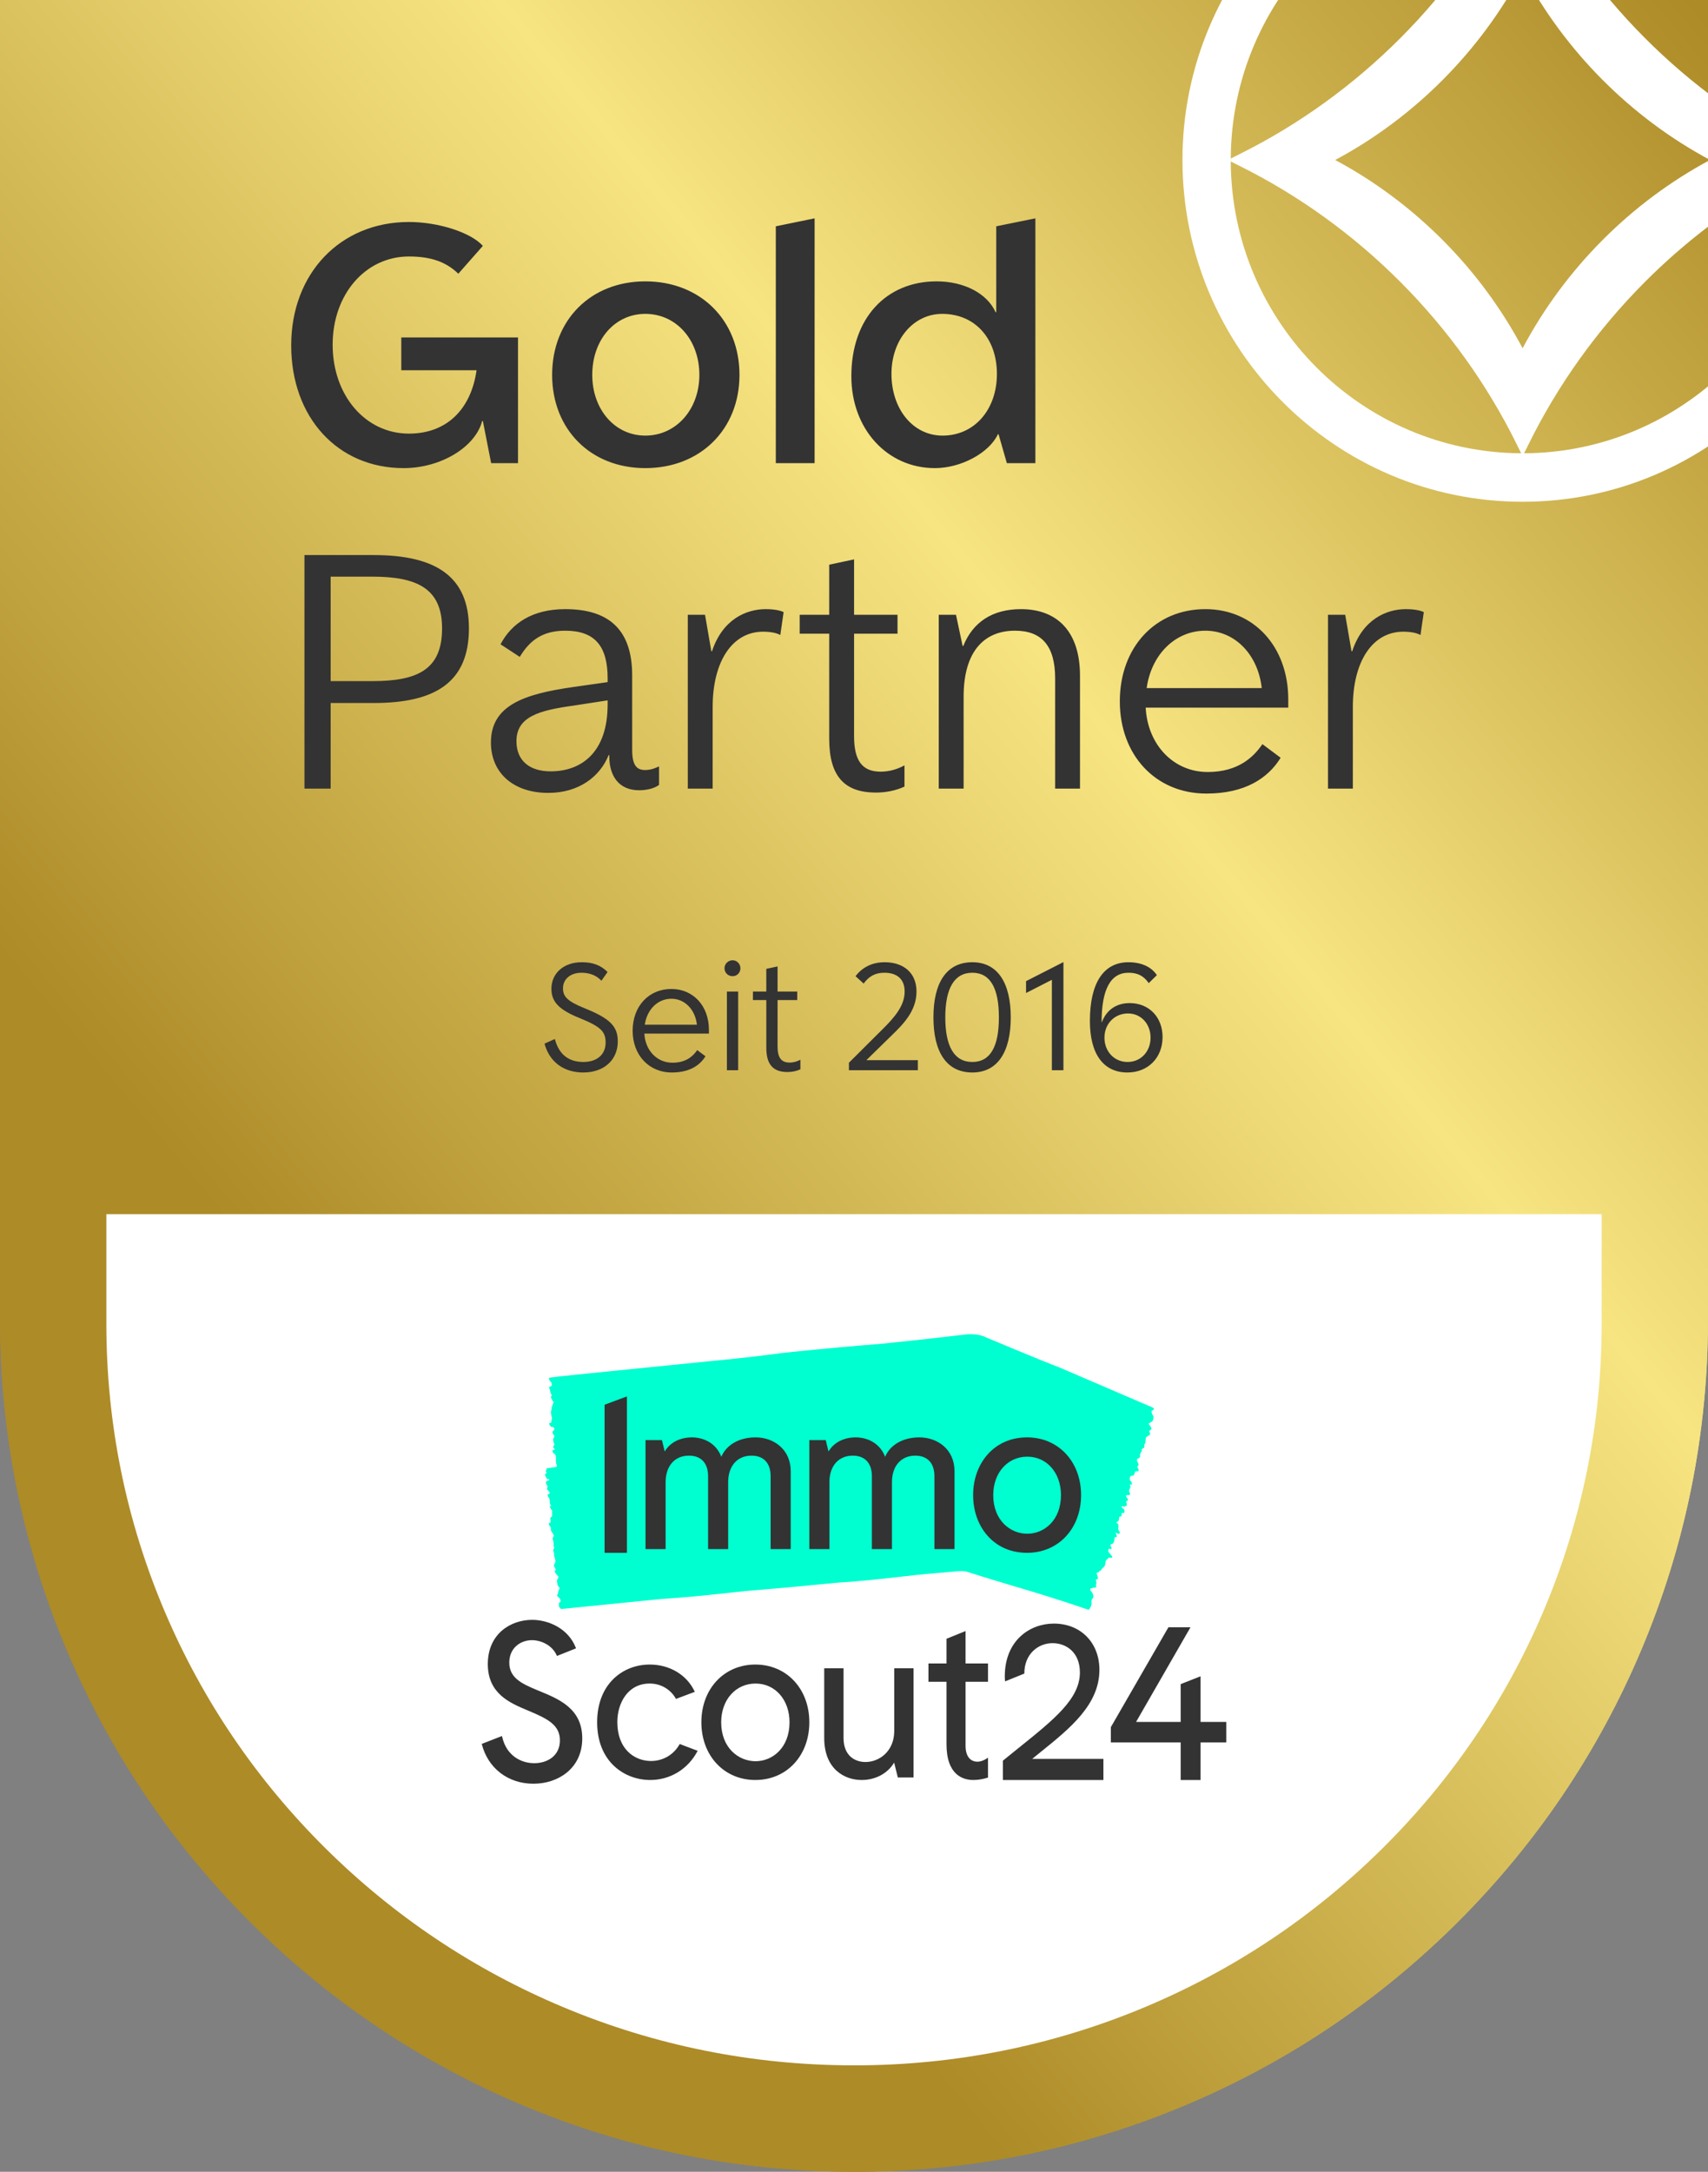 <?xml version="1.0" encoding="UTF-8" standalone="no"?>
<!DOCTYPE svg PUBLIC "-//W3C//DTD SVG 1.1//EN" "http://www.w3.org/Graphics/SVG/1.1/DTD/svg11.dtd">
<svg width="100%" height="100%" viewBox="0 0 273 347" version="1.1" xmlns="http://www.w3.org/2000/svg" xmlns:xlink="http://www.w3.org/1999/xlink" xml:space="preserve" xmlns:serif="http://www.serif.com/" style="fill-rule:evenodd;clip-rule:evenodd;stroke-linejoin:round;stroke-miterlimit:2;">
    <rect x="0" y="0" width="273" height="347" fill="#808080" stroke="none"/>
    <g transform="matrix(1,0,0,1,-69,-32)">
        <path d="M205.496,378.996C187.072,378.996 169.197,375.393 152.362,368.282C136.109,361.419 121.51,351.593 108.977,339.08C96.444,326.568 86.603,311.992 79.728,295.765C72.61,278.957 69,261.111 69,242.717L69,32L258.638,32L342,32L342,242.72C342,261.115 338.391,278.961 331.272,295.769C324.397,311.996 314.556,326.572 302.023,339.084C289.49,351.596 274.891,361.422 258.638,368.286C241.803,375.393 223.928,379 205.504,379L205.496,378.996Z" style="fill:url(#_Linear1);fill-rule:nonzero;"/>
    </g>
    <g transform="matrix(1,0,0,1,-69,-32)">
        <path d="M205.496,378.996C187.072,378.996 169.197,375.393 152.362,368.282C136.109,361.419 121.51,351.593 108.977,339.08C96.444,326.568 86.603,311.992 79.728,295.765C72.61,278.957 69,261.111 69,242.717L69,32L258.638,32L342,32L342,242.72C342,261.115 338.391,278.961 331.272,295.769C324.397,311.996 314.556,326.572 302.023,339.084C289.49,351.596 274.891,361.422 258.638,368.286C241.803,375.393 223.928,379 205.504,379L205.496,378.996Z" style="fill:url(#_Linear2);fill-rule:nonzero;"/>
    </g>
    <g transform="matrix(1,0,0,1,-69,-32)">
        <path d="M312.371,2.955C282.393,2.955 258,27.454 258,57.564C258,87.673 282.393,112.172 312.371,112.172C342.35,112.172 366.743,87.673 366.743,57.564C366.743,27.454 342.354,2.955 312.371,2.955ZM359.026,57.323L357.568,56.595C338.496,47.101 322.789,31.325 313.336,12.174L312.611,10.705C338.149,10.834 358.897,31.674 359.026,57.323ZM312.371,87.647C305.615,74.92 295.091,64.349 282.414,57.564C295.091,50.778 305.615,40.208 312.371,27.476C319.127,40.203 329.652,50.774 342.324,57.559C329.648,64.345 319.123,74.915 312.367,87.647L312.371,87.647ZM312.14,10.705L311.415,12.174C301.963,31.329 286.251,47.105 267.178,56.599L265.721,57.327C265.849,31.674 286.598,10.834 312.14,10.705ZM265.721,57.805L267.178,58.532C286.251,68.026 301.958,83.802 311.411,102.954L312.135,104.422C286.598,104.293 265.849,83.453 265.716,57.805L265.721,57.805ZM312.611,104.422L313.336,102.954C322.789,83.798 338.5,68.022 357.568,58.528L359.026,57.8C358.897,83.453 338.149,104.293 312.607,104.422L312.611,104.422Z" style="fill:white;fill-rule:nonzero;"/>
    </g>
    <g transform="matrix(1,0,0,1,-69,-32)">
        <path d="M205.497,361.997C189.368,361.997 173.719,358.864 158.981,352.682C144.751,346.715 131.97,338.172 120.998,327.294C110.026,316.415 101.41,303.743 95.392,289.635C89.16,275.022 86,259.506 86,243.514L86,226L325,226L325,243.517C325,259.51 321.84,275.025 315.608,289.638C309.59,303.746 300.974,316.418 290.002,327.297C279.03,338.175 266.249,346.718 252.02,352.685C237.282,358.864 221.633,362 205.503,362L205.497,361.997Z" style="fill:white;fill-rule:nonzero;"/>
    </g>
    <g transform="matrix(1,0,0,1,-69,-32)">
        <path d="M243.457,288.011C243.536,288.674 243.025,289.211 243.025,289.211L242.45,289.031C242.45,289.031 238.218,287.539 231.709,285.628C231.709,285.628 225.949,283.918 223.609,283.148C223.609,283.148 223.106,282.956 222.123,283.052C221.14,283.148 217.739,283.406 215.501,283.64L212.081,284.026C205.903,284.735 203.079,284.858 203.079,284.858C193.275,285.806 190.928,285.982 190.928,285.982C185.752,286.361 182.454,286.979 174.711,287.482L160.134,288.941C160.134,288.941 159.095,289.054 159.087,289.048L158.699,289.084C158.378,288.87 158.339,288.621 158.339,288.621L158.353,288.079C158.969,287.856 158.277,287.193 158.277,287.193C157.961,287.058 158.065,286.826 158.065,286.826C158.069,286.781 158.094,286.754 158.111,286.723C158.143,286.666 158.209,286.576 158.204,286.562C158.134,286.387 158.457,285.76 158.457,285.76C158.294,285.554 158.358,285.591 158.194,285.386C158.089,285.255 158.041,284.862 158.016,284.583C157.999,284.389 158.344,284.007 158.253,283.902C158.105,283.73 157.953,283.576 157.807,283.393C157.758,283.333 157.707,283.207 157.689,283.111C157.676,283.043 157.708,282.952 157.737,282.91C157.841,282.763 157.845,282.756 157.714,282.519C157.665,282.43 157.608,282.357 157.556,282.273C157.442,282.087 157.813,281.675 157.779,281.407C157.762,281.283 157.728,281.15 157.69,281.028C157.664,280.948 157.637,280.836 157.612,280.719C157.603,280.696 157.593,280.671 157.584,280.646C157.56,280.576 157.558,280.518 157.569,280.468C157.554,280.355 157.551,280.26 157.562,280.196C157.521,280.066 157.48,279.935 157.441,279.803C157.411,279.7 157.416,279.612 157.455,279.552C157.466,279.535 157.477,279.516 157.491,279.509C157.567,279.466 157.54,279.282 157.573,279.18C157.557,279.161 157.542,279.142 157.526,279.123C157.474,279.059 157.453,279.013 157.47,278.965C157.509,278.859 157.472,278.7 157.481,278.575C157.492,278.423 157.453,278.273 157.401,278.13C157.376,278.062 157.362,277.989 157.343,277.919C157.319,277.824 157.325,277.75 157.352,277.703C157.394,277.631 157.441,277.571 157.485,277.503C157.516,277.455 157.51,277.33 157.47,277.235C157.44,277.163 157.406,277.095 157.372,277.027C157.321,276.951 157.269,276.876 157.215,276.81C157.091,276.655 157.014,276.478 157.05,276.262C157.075,276.118 157.047,276.042 156.967,275.952C156.916,275.896 156.864,275.828 156.823,275.747C156.666,275.438 156.675,275.344 156.853,275.32C157.015,275.297 157.043,275.256 156.991,274.921C156.941,274.604 156.948,274.415 157.113,274.37C157.201,274.346 157.28,274.246 157.246,273.997C157.211,273.744 157.32,273.288 157.176,273.229C156.99,273.152 156.97,272.833 156.866,272.643C156.864,272.64 156.879,272.57 156.89,272.574C156.918,272.586 156.95,272.632 156.978,272.643C157.014,272.657 157.048,272.649 157.082,272.65C157.057,272.577 157.037,272.479 157.005,272.435C156.902,272.3 156.87,272.201 156.871,271.976C156.872,271.711 156.853,271.36 156.62,271.165C156.585,271.136 156.54,270.953 156.535,270.859C156.531,270.793 156.583,270.738 156.62,270.714C156.662,270.687 156.72,270.714 156.764,270.695C156.806,270.678 156.839,270.631 156.875,270.597C156.842,270.515 156.814,270.415 156.774,270.356C156.709,270.261 156.637,270.18 156.566,270.116C156.44,270 156.376,269.794 156.459,269.703C156.595,269.554 156.486,269.43 156.399,269.272C156.352,269.187 156.304,269.092 156.271,268.992C156.253,268.936 156.257,268.819 156.265,268.803C156.295,268.748 156.402,268.546 156.651,268.559C156.762,268.565 156.776,268.412 156.772,268.374C156.74,268.291 156.471,268.362 156.434,268.328C156.339,268.239 156.443,268.207 156.346,268.138C156.249,268.068 156.09,267.665 156.118,267.536C156.134,267.467 156.199,267.451 156.248,267.438C156.321,267.419 156.424,267.478 156.296,267.194C156.213,267.009 156.25,267.086 156.306,266.86C156.334,266.747 156.392,266.794 156.35,266.664L156.429,266.596C156.429,266.596 157.666,266.415 157.84,266.397C158.192,266.36 157.897,265.884 157.897,265.884C157.797,265.242 157.876,264.972 157.869,264.886C157.826,264.373 157.647,264.296 157.44,264.169C157.392,264.14 157.329,263.942 157.301,263.817C157.292,263.773 157.359,263.671 157.404,263.673C157.477,263.676 157.504,263.632 157.584,263.675C157.608,263.688 157.63,263.579 157.655,263.597C157.649,263.542 157.687,263.558 157.669,263.525C157.616,263.425 157.574,263.499 157.522,263.398C157.477,263.311 157.431,263.203 157.414,263.105C157.407,263.067 157.475,263.011 157.517,263C157.588,262.984 157.625,262.79 157.548,262.585C157.491,262.434 157.482,262.441 157.444,262.27C157.383,261.99 157.414,261.817 157.522,261.712C157.65,261.588 157.637,261.462 157.479,261.22C157.466,261.199 157.453,261.175 157.438,261.16C157.371,261.088 157.301,261.025 157.307,260.858C157.314,260.664 157.453,260.526 157.512,260.54C157.557,260.55 157.582,260.444 157.587,260.411C157.619,260.196 157.611,260.262 157.555,260.148C157.491,260.018 157.348,260.021 157.225,260.006C156.985,259.977 157.015,259.883 156.885,259.713C156.771,259.564 156.734,259.507 156.828,259.378C156.853,259.345 157.006,259.316 157.049,259.321C157.143,259.333 157.108,259.257 157.119,259.076C157.122,259.026 157.137,258.985 157.149,258.945C157.244,258.64 157.241,258.641 157.133,258.176C157.055,257.844 157,257.536 157.128,257.311C157.212,257.161 157.15,256.67 157.262,256.643C157.328,256.627 157.333,256.436 157.349,256.336C157.36,256.266 157.372,256.24 157.41,256.236C157.435,256.234 157.462,256.163 157.476,256.12C157.504,256.031 157.357,255.887 157.325,255.815C157.267,255.687 157.209,255.568 157.144,255.453C157.053,255.293 156.983,255.163 157.119,255.103C157.212,255.062 157.186,254.864 157.123,254.777C156.982,254.582 156.952,254.348 156.902,254.11C156.896,254.082 156.885,254.052 156.883,254.025C156.871,253.877 156.71,253.748 156.781,253.613C156.819,253.541 156.916,253.588 156.972,253.542C157.076,253.456 157.301,253.33 157.185,253.236C157.149,253.208 157.191,253.035 157.163,252.994C157.084,252.876 157.053,252.781 156.967,252.704C156.819,252.575 156.885,252.634 156.779,252.389L156.757,252.26C156.715,252.126 156.88,252.116 156.88,252.116L158.464,251.919C158.464,251.919 162.645,251.475 166.597,251.083C166.597,251.083 169.621,250.787 182.315,249.499C182.315,249.499 187.679,249.031 193.794,248.209C193.794,248.209 199.142,247.569 210.164,246.679C210.164,246.679 217.686,245.907 223.098,245.248C223.098,245.248 225.083,244.939 226.467,245.626C226.467,245.626 235.292,249.338 238.412,250.521L253.23,256.886C253.607,257.089 253.36,257.253 253.36,257.253C253.336,257.289 253.289,257.305 253.252,257.325C253.182,257.364 253.05,257.419 253.051,257.433C253.07,257.599 253.076,257.792 253.149,257.911C253.284,258.131 253.211,258.081 253.347,258.299C253.434,258.439 253.327,258.78 253.237,259.02C253.175,259.186 252.527,259.406 252.605,259.519C252.735,259.706 252.877,259.878 252.998,260.072C253.038,260.136 253.054,260.256 253.036,260.341C253.023,260.401 252.939,260.468 252.88,260.495C252.67,260.588 252.662,260.592 252.737,260.827C252.766,260.916 252.813,260.993 252.848,261.078C252.923,261.266 252.225,261.503 252.154,261.736C252.122,261.844 252.11,261.965 252.109,262.077C252.108,262.151 252.097,262.253 252.079,262.357C252.082,262.38 252.084,262.403 252.085,262.427C252.088,262.492 252.064,262.541 252.027,262.58C251.997,262.677 251.959,262.758 251.916,262.808C251.914,262.928 251.913,263.049 251.909,263.17C251.905,263.265 251.858,263.337 251.778,263.375C251.755,263.387 251.732,263.399 251.709,263.402C251.585,263.415 251.54,263.577 251.449,263.651C251.462,263.672 251.475,263.693 251.488,263.713C251.533,263.781 251.541,263.825 251.496,263.86C251.39,263.942 251.374,264.096 251.296,264.198C251.194,264.333 251.228,264.486 251.22,264.633C251.218,264.679 251.211,264.724 251.207,264.77C251.198,264.855 251.157,264.915 251.098,264.946C251.009,264.995 250.916,265.031 250.825,265.075C250.761,265.107 250.714,265.212 250.727,265.303C250.737,265.372 250.753,265.439 250.77,265.504C250.807,265.583 250.846,265.66 250.891,265.731C250.993,265.895 251.022,266.066 250.876,266.235C250.778,266.348 250.782,266.42 250.854,266.518C250.899,266.579 250.942,266.65 250.962,266.729C251.041,267.033 250.988,267.108 250.73,267.078C250.497,267.05 250.438,267.076 250.362,267.37C250.29,267.648 250.197,267.804 249.947,267.794C249.816,267.789 249.661,267.85 249.598,268.067C249.534,268.288 249.572,268.56 249.745,268.651C249.969,268.769 249.854,269.04 249.915,269.228C249.916,269.232 249.863,269.285 249.85,269.279C249.816,269.261 249.794,269.213 249.759,269.196C249.716,269.174 249.665,269.171 249.618,269.16C249.62,269.229 249.604,269.316 249.63,269.362C249.711,269.504 249.713,269.596 249.611,269.783C249.491,270.004 249.361,270.302 249.597,270.531C249.633,270.566 249.614,270.731 249.58,270.811C249.556,270.867 249.46,270.898 249.397,270.907C249.328,270.917 249.259,270.879 249.189,270.882C249.124,270.884 249.058,270.914 248.992,270.931C249.002,271.009 248.996,271.1 249.025,271.161C249.073,271.26 249.137,271.348 249.206,271.422C249.33,271.554 249.327,271.745 249.171,271.797C248.917,271.881 249.012,272.016 249.063,272.173C249.09,272.257 249.113,272.35 249.114,272.444C249.115,272.495 249.065,272.6 249.039,272.602C248.837,272.626 248.629,272.849 248.431,272.662C248.401,272.633 248.34,272.653 248.293,272.651C248.3,272.73 248.284,272.841 248.32,272.88C248.412,272.982 248.528,273.049 248.631,273.134C248.735,273.219 248.777,273.602 248.679,273.701C248.627,273.754 248.53,273.749 248.456,273.745C248.347,273.74 248.23,273.662 248.281,273.935C248.314,274.114 248.262,274.301 248.055,274.307C247.887,274.311 247.87,274.494 247.87,274.614C247.87,274.883 247.773,275.044 247.582,275.155C247.485,275.212 247.365,275.263 247.555,275.372C247.729,275.471 247.804,275.648 247.763,275.948C247.73,276.193 247.692,276.5 247.922,276.666C247.975,276.704 247.974,276.888 247.957,277C247.951,277.039 247.813,277.105 247.751,277.09C247.652,277.066 247.565,276.986 247.475,276.928C247.447,276.91 247.422,276.886 247.395,276.864C247.379,276.912 247.342,276.972 247.352,277.005C247.381,277.103 247.438,277.186 247.466,277.286C247.489,277.371 247.505,277.475 247.485,277.561C247.477,277.595 247.359,277.622 247.295,277.618C247.19,277.612 247.129,277.598 247.145,277.792C247.156,277.934 247.096,278.095 247.072,278.248C247.032,278.5 246.912,278.635 246.715,278.691C246.484,278.758 246.446,278.866 246.556,279.114C246.566,279.135 246.574,279.158 246.587,279.175C246.647,279.255 246.716,279.327 246.633,279.465C246.538,279.625 246.484,279.489 246.407,279.461C246.35,279.439 246.226,279.452 246.217,279.481C246.177,279.609 246.13,279.768 246.157,279.879C246.187,280.006 246.29,280.1 246.368,280.199C246.494,280.356 246.647,280.486 246.75,280.665C246.842,280.822 246.782,280.909 246.612,280.903C246.552,280.901 246.492,280.891 246.434,280.874C246.309,280.838 246.198,280.856 246.102,281.005C246.076,281.046 246.038,281.076 246.002,281.106C245.736,281.332 245.74,281.332 245.683,281.751C245.643,282.05 245.582,282.322 245.306,282.474C245.122,282.574 244.99,283.001 244.822,282.992C244.724,282.986 244.633,283.144 244.566,283.223C244.519,283.278 244.491,283.296 244.436,283.288C244.401,283.283 244.358,283.227 244.32,283.259C244.242,283.324 244.355,283.595 244.368,283.664C244.391,283.787 244.419,283.903 244.458,284.018C244.512,284.177 244.551,284.306 244.336,284.317C244.189,284.324 244.137,284.496 244.186,284.587C244.295,284.791 244.232,284.995 244.196,285.207C244.191,285.233 244.192,285.261 244.184,285.283C244.135,285.41 244.301,285.565 244.142,285.657C244.057,285.705 243.944,285.639 243.846,285.661C243.664,285.702 243.481,285.763 243.302,285.835C243.279,285.844 243.248,285.989 243.267,286.032C243.325,286.153 243.395,286.272 243.481,286.361C243.628,286.511 243.721,286.702 243.76,286.937C243.789,287.115 243.77,287.278 243.626,287.422C243.384,287.667 243.457,288.011 243.457,288.011Z" style="fill:rgb(0,255,208);"/>
    </g>
    <g transform="matrix(1,0,0,1,-69,-32)">
        <path d="M193.606,263.003C192.586,262.138 191.224,261.661 189.77,261.661C187.163,261.661 185.112,262.836 184.293,264.76C183.425,262.486 181.339,261.661 179.6,261.661C177.67,261.661 176.077,262.496 175.247,263.917L174.802,262.1L172.18,262.1L172.18,279.512L175.392,279.512L175.392,268.8C175.392,266.235 176.853,264.578 179.114,264.578C181.06,264.578 182.177,265.773 182.177,267.856L182.177,279.512L185.388,279.512L185.388,268.8C185.388,266.235 186.849,264.578 189.111,264.578C191.057,264.578 192.173,265.773 192.173,267.856L192.173,279.512L195.385,279.512L195.385,267.081C195.385,265.4 194.77,263.99 193.606,263.003Z" style="fill:rgb(51,51,51);"/>
    </g>
    <g transform="matrix(1,0,0,1,-69,-32)">
        <path d="M219.786,263.003C218.766,262.138 217.404,261.661 215.95,261.661C213.343,261.661 211.291,262.836 210.473,264.76C209.605,262.486 207.519,261.661 205.78,261.661C203.85,261.661 202.257,262.496 201.427,263.917L200.982,262.1L198.36,262.1L198.36,279.512L201.572,279.512L201.572,268.8C201.572,266.235 203.033,264.578 205.294,264.578C207.24,264.578 208.357,265.773 208.357,267.856L208.357,279.512L211.568,279.512L211.568,268.8C211.568,266.235 213.029,264.578 215.291,264.578C217.237,264.578 218.353,265.773 218.353,267.856L218.353,279.512L221.565,279.512L221.565,267.081C221.565,265.4 220.95,263.99 219.786,263.003Z" style="fill:rgb(51,51,51);"/>
    </g>
    <g transform="matrix(1,0,0,1,-69,-32)">
        <path d="M233.202,277.058C230.494,277.058 227.754,274.937 227.754,270.884C227.754,267.327 230.045,264.745 233.202,264.745C236.319,264.745 238.581,267.327 238.581,270.884C238.581,274.937 235.875,277.058 233.202,277.058ZM233.168,261.661C230.631,261.661 228.45,262.601 226.863,264.381C225.365,266.06 224.54,268.37 224.54,270.884C224.54,273.411 225.365,275.726 226.863,277.401C228.447,279.171 230.627,280.107 233.168,280.107C238.167,280.107 241.795,276.229 241.795,270.884C241.795,265.54 238.167,261.661 233.168,261.661Z" style="fill:rgb(51,51,51);"/>
    </g>
    <g transform="matrix(1,0,0,1,-69,-32)">
        <path d="M165.635,256.444L165.635,280.107L169.205,280.107L169.205,255.115L165.635,256.444Z" style="fill:rgb(51,51,51);"/>
    </g>
    <g transform="matrix(1,0,0,1,-69,-32)">
        <path d="M155.11,302.148L154.826,302.031C152.236,300.959 150.403,300.017 150.403,297.635C150.403,295.29 152.222,294.062 154.018,294.062C155.468,294.062 157.305,294.853 158.021,296.585L161.069,295.368L161.023,295.251C159.824,292.188 156.658,290.817 154.053,290.817C150.642,290.817 146.97,293.028 146.97,297.883C146.97,302.623 150.504,304.099 153.344,305.286L153.692,305.432C156.593,306.661 158.494,307.649 158.494,310.075C158.494,312.592 156.436,313.719 154.397,313.719C152.381,313.719 149.975,312.614 149.265,309.514L149.233,309.377L146,310.637C146.974,314.511 150.189,316.999 154.259,316.999C156.306,316.999 158.211,316.358 159.624,315.193C161.221,313.876 162.065,311.997 162.065,309.757C162.065,304.996 158.37,303.483 155.11,302.148Z" style="fill:rgb(51,51,51);"/>
    </g>
    <g transform="matrix(1,0,0,1,-69,-32)">
        <path d="M233.98,313.031C234.468,312.631 234.962,312.232 235.457,311.834C240.014,308.159 244.726,304.359 244.726,298.804C244.726,294.452 241.727,291.413 237.434,291.413C233.662,291.413 229.602,294.056 229.602,299.86C229.602,300.14 229.62,300.451 229.648,300.645L232.723,299.402C232.723,296.21 234.991,294.54 237.231,294.54C239.409,294.54 241.606,295.989 241.606,299.226C241.606,303.418 237.519,306.7 231.863,311.242C231.057,311.89 230.217,312.564 229.351,313.272L229.3,313.313L229.3,316.405L245.365,316.405L245.365,313.031L233.98,313.031Z" style="fill:rgb(51,51,51);"/>
    </g>
    <g transform="matrix(1,0,0,1,-69,-32)">
        <path d="M195.194,307.181C195.194,311.266 192.464,313.404 189.767,313.404C187.036,313.404 184.271,311.266 184.271,307.181C184.271,303.595 186.582,300.993 189.767,300.993C192.911,300.993 195.194,303.595 195.194,307.181ZM189.733,297.958C184.733,297.958 181.105,301.837 181.105,307.181C181.105,312.525 184.733,316.404 189.733,316.404C194.732,316.404 198.36,312.525 198.36,307.181C198.36,301.837 194.732,297.958 189.733,297.958Z" style="fill:rgb(51,51,51);"/>
    </g>
    <g transform="matrix(1,0,0,1,-69,-32)">
        <path d="M211.931,308.581C211.931,311.796 209.563,313.531 207.336,313.531C205.64,313.531 203.829,312.524 203.829,309.699L203.829,298.554L200.74,298.554L200.74,309.699C200.74,314.649 203.963,316.405 206.724,316.405C208.944,316.405 210.9,315.347 211.915,313.62L212.504,315.998L215.02,315.998L215.02,298.554L211.931,298.554L211.931,308.581Z" style="fill:rgb(51,51,51);"/>
    </g>
    <g transform="matrix(1,0,0,1,-69,-32)">
        <path d="M223.331,292.603L220.285,293.84L220.285,297.789L217.4,297.789L217.4,300.715L220.285,300.715L220.285,310.683C220.285,315.661 222.973,316.404 224.575,316.404C225.287,316.404 226.023,316.287 226.825,316.046L226.92,316.017L226.92,312.833L226.718,312.97C226.248,313.288 225.698,313.478 225.246,313.478C224.029,313.478 223.331,312.55 223.331,310.931L223.331,300.715L226.92,300.715L226.92,297.789L223.331,297.789L223.331,292.603Z" style="fill:rgb(51,51,51);"/>
    </g>
    <g transform="matrix(1,0,0,1,-69,-32)">
        <path d="M260.892,307.125L260.892,299.833L257.715,301.085L257.715,307.125L250.585,307.125L259.28,292.008L255.752,292.008L246.555,307.957L246.555,310.4L257.715,310.4L257.715,316.405L260.892,316.405L260.892,310.4L265,310.4L265,307.125L260.892,307.125Z" style="fill:rgb(51,51,51);"/>
    </g>
    <g transform="matrix(1,0,0,1,-69,-32)">
        <path d="M177.642,310.656C176.721,312.338 174.999,313.369 173.063,313.369C170.38,313.369 167.671,311.445 167.671,307.147C167.671,304.183 169.294,300.993 172.855,300.993C174.63,300.993 176.209,301.926 177.045,303.449L180.054,302.317L180.001,302.204C178.75,299.585 176.012,297.958 172.855,297.958C170.632,297.958 168.573,298.771 167.058,300.248C165.348,301.914 164.445,304.311 164.445,307.181C164.445,313.518 168.841,316.404 172.924,316.404C176.099,316.404 178.912,314.704 180.449,311.857L180.51,311.744L180.484,311.733L177.642,310.656Z" style="fill:rgb(51,51,51);"/>
    </g>
    <g transform="matrix(1,0,0,1,-69,-32)">
        <path d="M133.14,85.913L151.796,85.913L151.796,106L147.503,106L146.178,99.269L146.072,99.269C144.959,103.456 139.447,106.795 133.511,106.795C122.964,106.795 115.544,98.686 115.544,87.185C115.544,75.684 123.388,67.469 134.359,67.469C139.023,67.469 144.217,69.112 146.178,71.285L142.256,75.737C140.295,73.829 137.857,72.981 134.359,72.981C127.416,72.981 122.169,79.023 122.169,87.079C122.169,95.188 127.416,101.283 134.359,101.283C140.348,101.283 144.27,97.467 145.171,91.16L133.14,91.16L133.14,85.913ZM172.144,106.795C163.399,106.795 157.251,100.594 157.251,91.902C157.251,83.157 163.399,76.956 172.144,76.956C180.942,76.956 187.196,83.157 187.196,91.902C187.196,100.594 180.942,106.795 172.144,106.795ZM172.144,101.601C177.073,101.601 180.783,97.414 180.783,91.902C180.783,86.284 177.073,82.15 172.144,82.15C167.268,82.15 163.664,86.284 163.664,91.902C163.664,97.414 167.268,101.601 172.144,101.601ZM193.002,106L193.002,68.158L199.203,66.886L199.203,106L193.002,106ZM218.431,106.795C210.799,106.795 205.075,100.541 205.075,92.114C205.075,82.786 210.693,76.956 218.696,76.956C223.148,76.956 226.805,78.917 228.13,81.885L228.236,81.885L228.236,68.158L234.49,66.886L234.49,106L229.932,106L228.607,101.389L228.501,101.389C227.07,104.41 222.565,106.795 218.431,106.795ZM219.65,101.601C224.738,101.601 228.342,97.467 228.342,91.743C228.342,86.019 224.791,82.15 219.597,82.15C214.986,82.15 211.488,86.284 211.488,91.743C211.488,97.361 214.933,101.601 219.65,101.601Z" style="fill:rgb(51,51,51);fill-rule:nonzero;"/>
    </g>
    <g transform="matrix(1,0,0,1,-69,-32)">
        <path d="M128.741,120.688C138.758,120.688 143.952,124.186 143.952,132.401C143.952,141.04 138.546,144.326 128.741,144.326L121.851,144.326L121.851,158L117.664,158L117.664,120.688L128.741,120.688ZM128.529,140.828C135.843,140.828 139.659,138.92 139.659,132.401C139.659,126.041 135.684,124.133 128.476,124.133L121.851,124.133L121.851,140.828L128.529,140.828ZM172.112,155.032C173.013,155.032 173.808,154.714 174.338,154.449L174.338,157.417C173.543,158 172.324,158.265 171.158,158.265C167.872,158.265 166.388,155.933 166.388,152.859L166.388,152.647L166.282,152.647C164.904,156.092 161.512,158.689 156.636,158.689C151.071,158.689 147.467,155.509 147.467,150.633C147.467,144.697 152.767,142.895 160.558,141.782L166.123,140.987L166.123,140.404C166.123,135.263 164.109,132.772 159.339,132.772C155.735,132.772 153.668,134.309 152.078,136.959L149.004,134.945C150.753,131.606 154.092,129.327 159.339,129.327C166.441,129.327 170.045,132.719 170.045,139.927L170.045,151.799C170.045,154.237 170.734,155.032 172.112,155.032ZM157.007,155.244C161.936,155.244 166.123,152.223 166.123,144.538L166.123,143.902L160.611,144.75C155.311,145.492 151.548,146.446 151.548,150.421C151.548,153.654 153.774,155.244 157.007,155.244ZM178.934,158L178.934,130.228L181.69,130.228L182.697,136.058L182.803,136.058C184.499,130.917 188.315,129.327 191.389,129.327C193.085,129.327 193.933,129.645 194.251,129.804L193.721,133.461C193.138,133.143 192.237,132.931 190.965,132.931C186.036,132.931 182.909,137.701 182.909,144.962L182.909,158L178.934,158ZM209.752,155.297C211.183,155.297 212.508,154.873 213.568,154.29L213.568,157.682C212.19,158.318 210.6,158.636 209.01,158.636C204.028,158.636 201.537,156.092 201.537,150.05L201.537,133.249L196.82,133.249L196.82,130.228L201.537,130.228L201.537,122.225L205.512,121.377L205.512,130.228L212.455,130.228L212.455,133.249L205.512,133.249L205.512,149.626C205.512,153.495 206.784,155.297 209.752,155.297ZM219.046,158L219.046,130.228L221.802,130.228L222.862,135.21L222.968,135.21C224.505,131.394 227.632,129.327 232.19,129.327C237.861,129.327 241.624,132.772 241.624,139.98L241.624,158L237.649,158L237.649,140.404C237.649,135.157 235.476,132.772 231.236,132.772C226.36,132.772 223.021,136.005 223.021,143.319L223.021,158L219.046,158ZM274.911,143.743L274.911,145.068L252.121,145.068C252.439,151.004 256.573,155.35 262.032,155.35C266.961,155.35 269.399,152.912 270.777,150.898L273.692,153.071C271.678,156.357 267.968,158.795 261.82,158.795C253.711,158.795 247.987,152.647 247.987,144.061C247.987,135.422 253.658,129.327 261.661,129.327C269.399,129.327 274.911,135.316 274.911,143.743ZM261.661,132.772C256.838,132.772 253.022,136.588 252.28,141.941L270.671,141.941C270.088,136.641 266.431,132.772 261.661,132.772ZM281.259,158L281.259,130.228L284.015,130.228L285.022,136.058L285.128,136.058C286.824,130.917 290.64,129.327 293.714,129.327C295.41,129.327 296.258,129.645 296.576,129.804L296.046,133.461C295.463,133.143 294.562,132.931 293.29,132.931C288.361,132.931 285.234,137.701 285.234,144.962L285.234,158L281.259,158Z" style="fill:rgb(51,51,51);fill-rule:nonzero;"/>
    </g>
    <g transform="matrix(1,0,0,1,-69,-32)">
        <path d="M162.224,203.36C159.08,203.36 156.824,201.656 156.032,198.752L157.688,198.008C158.312,200.432 159.848,201.68 162.248,201.68C164.432,201.68 165.8,200.48 165.8,198.584C165.8,196.808 165.008,196.04 161.72,194.696C158.36,193.352 157.136,192.08 157.136,189.992C157.136,187.496 159.104,185.744 161.984,185.744C163.76,185.744 165.032,186.224 166.112,187.304L165.128,188.696C164.336,187.856 163.28,187.424 161.936,187.424C160.184,187.424 158.984,188.432 158.984,189.92C158.984,191.264 159.776,192.008 162.368,193.064C166.496,194.72 167.744,195.968 167.744,198.392C167.744,201.368 165.536,203.36 162.224,203.36ZM182.311,196.544L182.311,197.144L171.991,197.144C172.135,199.832 174.007,201.8 176.479,201.8C178.711,201.8 179.815,200.696 180.439,199.784L181.759,200.768C180.847,202.256 179.167,203.36 176.383,203.36C172.711,203.36 170.119,200.576 170.119,196.688C170.119,192.776 172.687,190.016 176.311,190.016C179.815,190.016 182.311,192.728 182.311,196.544ZM176.311,191.576C174.127,191.576 172.399,193.304 172.062,195.728L180.391,195.728C180.127,193.328 178.471,191.576 176.311,191.576ZM186.097,187.976C185.377,187.976 184.801,187.424 184.801,186.704C184.801,186.008 185.377,185.432 186.097,185.432C186.793,185.432 187.345,186.008 187.345,186.704C187.345,187.424 186.793,187.976 186.097,187.976ZM185.185,203L185.185,190.424L186.985,190.424L186.985,203L185.185,203ZM195.203,201.776C195.851,201.776 196.451,201.584 196.931,201.32L196.931,202.856C196.307,203.144 195.587,203.288 194.867,203.288C192.611,203.288 191.483,202.136 191.483,199.4L191.483,191.792L189.347,191.792L189.347,190.424L191.483,190.424L191.483,186.8L193.283,186.416L193.283,190.424L196.427,190.424L196.427,191.792L193.283,191.792L193.283,199.208C193.283,200.96 193.859,201.776 195.203,201.776ZM207.474,201.392L215.706,201.392L215.706,203L204.69,203L204.69,201.8L210.042,196.472C212.058,194.48 213.594,192.656 213.594,190.424C213.594,188.408 212.346,187.424 210.354,187.424C208.89,187.424 207.906,187.976 207.042,189.152L205.746,187.976C206.778,186.608 208.338,185.744 210.402,185.744C213.426,185.744 215.49,187.448 215.49,190.424C215.49,193.472 213.426,195.584 211.674,197.288L207.474,201.392ZM224.412,203.36C220.26,203.36 218.196,200.048 218.196,194.552C218.196,189.056 220.26,185.744 224.412,185.744C228.468,185.744 230.556,189.056 230.556,194.552C230.556,200.048 228.468,203.36 224.412,203.36ZM224.412,201.68C227.316,201.68 228.66,199.184 228.66,194.552C228.66,189.944 227.316,187.424 224.412,187.424C221.508,187.424 220.092,189.944 220.092,194.552C220.092,199.184 221.508,201.68 224.412,201.68ZM232.999,188.768L238.975,185.72L238.975,203L237.127,203L237.127,188.552L232.999,190.664L232.999,188.768ZM249.204,203.36C245.364,203.36 243.204,200.408 243.204,195.128C243.204,189.056 245.388,185.744 249.372,185.744C251.436,185.744 253.044,186.488 253.908,187.808L252.612,189.08C251.796,187.928 250.86,187.424 249.372,187.424C246.516,187.424 245.076,190.064 245.076,195.32L245.124,195.32C245.844,193.376 247.428,192.272 249.564,192.272C252.636,192.272 254.82,194.504 254.82,197.696C254.82,201.008 252.492,203.36 249.204,203.36ZM249.228,201.68C251.34,201.68 252.9,200.024 252.9,197.792C252.9,195.584 251.364,193.928 249.3,193.928C247.14,193.928 245.532,195.584 245.532,197.792C245.532,200.024 247.116,201.68 249.228,201.68Z" style="fill:rgb(51,51,51);fill-rule:nonzero;"/>
    </g>
    <defs>
        <linearGradient id="_Linear1" x1="0" y1="0" x2="1" y2="0" gradientUnits="userSpaceOnUse" gradientTransform="matrix(-228.322,191.257,-191.257,-228.322,306.522,1.128)"><stop offset="0" style="stop-color:rgb(173,139,39);stop-opacity:1"/><stop offset="0.48" style="stop-color:rgb(247,229,130);stop-opacity:1"/><stop offset="1" style="stop-color:rgb(173,139,39);stop-opacity:1"/></linearGradient>
        <linearGradient id="_Linear2" x1="0" y1="0" x2="1" y2="0" gradientUnits="userSpaceOnUse" gradientTransform="matrix(-228.322,191.257,-191.257,-228.322,306.522,1.128)"><stop offset="0" style="stop-color:rgb(173,139,39);stop-opacity:1"/><stop offset="0.48" style="stop-color:rgb(247,229,130);stop-opacity:1"/><stop offset="1" style="stop-color:rgb(173,139,39);stop-opacity:1"/></linearGradient>
    </defs>
</svg>

